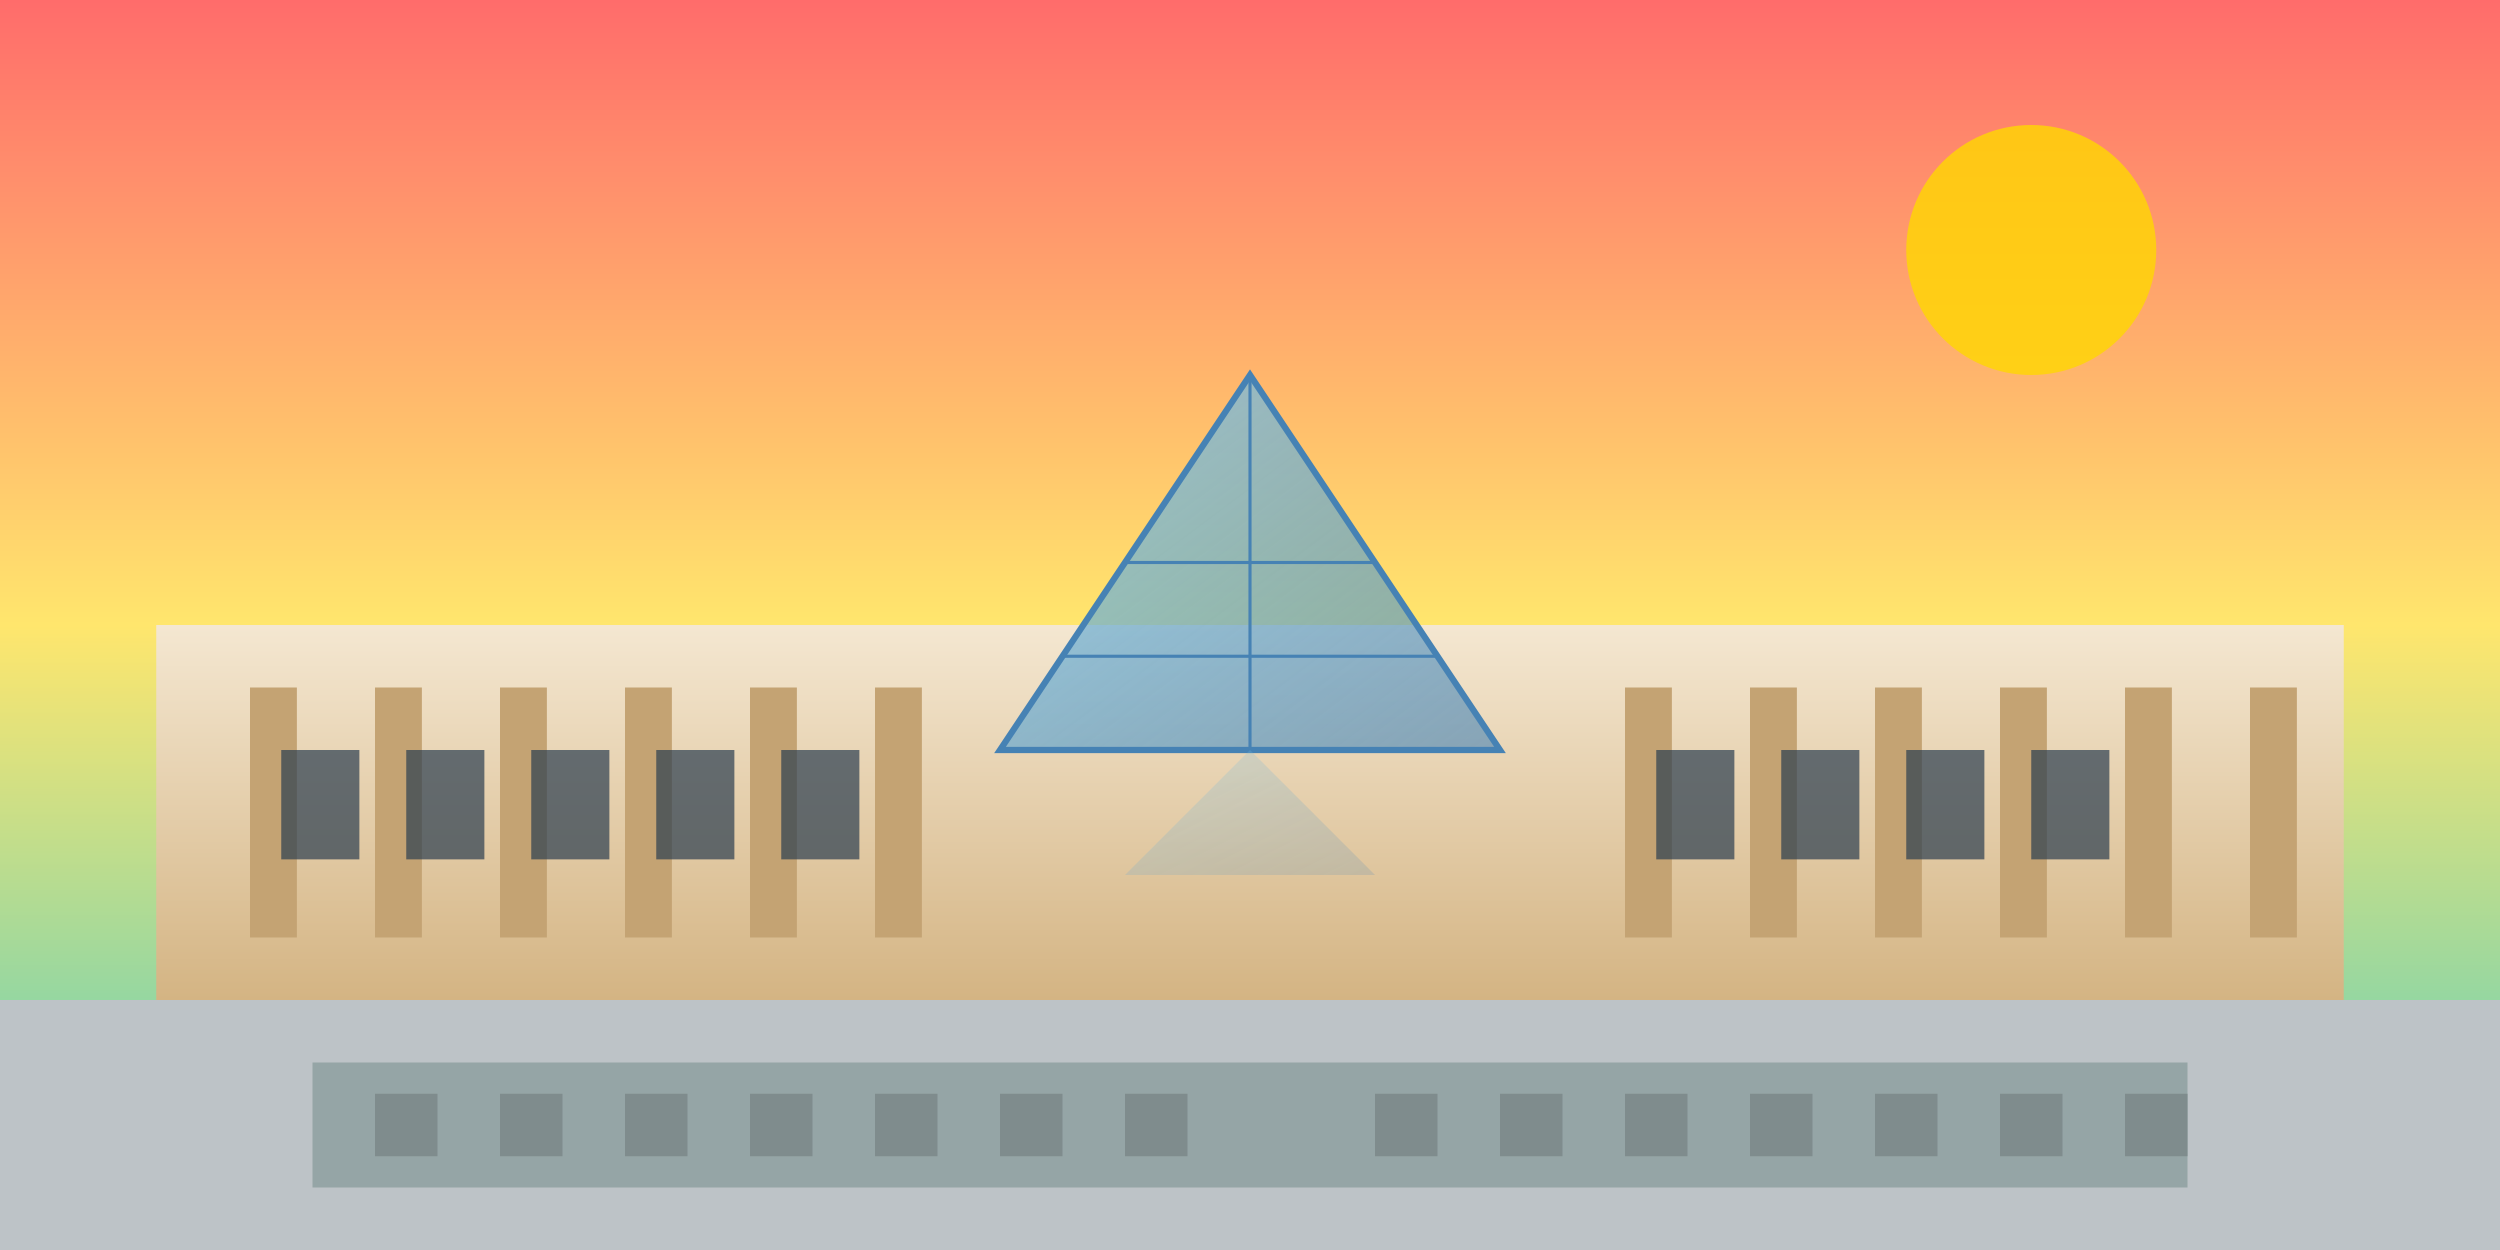 <?xml version="1.0" encoding="UTF-8"?>
<svg viewBox="0 0 800 400" xmlns="http://www.w3.org/2000/svg">
  <defs>
    <linearGradient id="skyGradient" x1="0%" y1="0%" x2="0%" y2="100%">
      <stop offset="0%" style="stop-color:#FF6B6B;stop-opacity:1" />
      <stop offset="50%" style="stop-color:#FFE66D;stop-opacity:1" />
      <stop offset="100%" style="stop-color:#4ECDC4;stop-opacity:1" />
    </linearGradient>
    <linearGradient id="buildingGradient" x1="0%" y1="0%" x2="0%" y2="100%">
      <stop offset="0%" style="stop-color:#F4E7D1;stop-opacity:1" />
      <stop offset="100%" style="stop-color:#D4B483;stop-opacity:1" />
    </linearGradient>
    <linearGradient id="pyramidGradient" x1="0%" y1="0%" x2="100%" y2="100%">
      <stop offset="0%" style="stop-color:#87CEEB;stop-opacity:0.8" />
      <stop offset="100%" style="stop-color:#4682B4;stop-opacity:0.6" />
    </linearGradient>
  </defs>
  
  <!-- Sky background -->
  <rect width="800" height="400" fill="url(#skyGradient)"/>
  
  <!-- Sun -->
  <circle cx="650" cy="80" r="40" fill="#FFD700" opacity="0.8"/>
  
  <!-- Louvre building -->
  <rect x="50" y="200" width="700" height="120" fill="url(#buildingGradient)"/>
  
  <!-- Building details -->
  <rect x="80" y="220" width="15" height="80" fill="#C4A373"/>
  <rect x="120" y="220" width="15" height="80" fill="#C4A373"/>
  <rect x="160" y="220" width="15" height="80" fill="#C4A373"/>
  <rect x="200" y="220" width="15" height="80" fill="#C4A373"/>
  <rect x="240" y="220" width="15" height="80" fill="#C4A373"/>
  <rect x="280" y="220" width="15" height="80" fill="#C4A373"/>
  
  <rect x="520" y="220" width="15" height="80" fill="#C4A373"/>
  <rect x="560" y="220" width="15" height="80" fill="#C4A373"/>
  <rect x="600" y="220" width="15" height="80" fill="#C4A373"/>
  <rect x="640" y="220" width="15" height="80" fill="#C4A373"/>
  <rect x="680" y="220" width="15" height="80" fill="#C4A373"/>
  <rect x="720" y="220" width="15" height="80" fill="#C4A373"/>
  
  <!-- Windows -->
  <rect x="90" y="240" width="25" height="35" fill="#2C3E50" opacity="0.7"/>
  <rect x="130" y="240" width="25" height="35" fill="#2C3E50" opacity="0.7"/>
  <rect x="170" y="240" width="25" height="35" fill="#2C3E50" opacity="0.7"/>
  <rect x="210" y="240" width="25" height="35" fill="#2C3E50" opacity="0.7"/>
  <rect x="250" y="240" width="25" height="35" fill="#2C3E50" opacity="0.7"/>
  
  <rect x="530" y="240" width="25" height="35" fill="#2C3E50" opacity="0.7"/>
  <rect x="570" y="240" width="25" height="35" fill="#2C3E50" opacity="0.7"/>
  <rect x="610" y="240" width="25" height="35" fill="#2C3E50" opacity="0.7"/>
  <rect x="650" y="240" width="25" height="35" fill="#2C3E50" opacity="0.7"/>
  
  <!-- Glass Pyramid -->
  <polygon points="400,120 320,240 480,240" fill="url(#pyramidGradient)" stroke="#4682B4" stroke-width="2"/>
  
  <!-- Pyramid structure lines -->
  <line x1="400" y1="120" x2="400" y2="240" stroke="#4682B4" stroke-width="1"/>
  <line x1="320" y1="240" x2="480" y2="240" stroke="#4682B4" stroke-width="1"/>
  <line x1="360" y1="180" x2="440" y2="180" stroke="#4682B4" stroke-width="1"/>
  <line x1="340" y1="210" x2="460" y2="210" stroke="#4682B4" stroke-width="1"/>
  
  <!-- Pyramid reflection -->
  <polygon points="400,240 360,280 440,280" fill="url(#pyramidGradient)" opacity="0.3"/>
  
  <!-- Ground -->
  <rect x="0" y="320" width="800" height="80" fill="#BDC3C7"/>
  
  <!-- Courtyard pattern -->
  <rect x="100" y="340" width="600" height="40" fill="#95A5A6"/>
  <rect x="120" y="350" width="20" height="20" fill="#7F8C8D"/>
  <rect x="160" y="350" width="20" height="20" fill="#7F8C8D"/>
  <rect x="200" y="350" width="20" height="20" fill="#7F8C8D"/>
  <rect x="240" y="350" width="20" height="20" fill="#7F8C8D"/>
  <rect x="280" y="350" width="20" height="20" fill="#7F8C8D"/>
  <rect x="320" y="350" width="20" height="20" fill="#7F8C8D"/>
  <rect x="360" y="350" width="20" height="20" fill="#7F8C8D"/>
  <rect x="440" y="350" width="20" height="20" fill="#7F8C8D"/>
  <rect x="480" y="350" width="20" height="20" fill="#7F8C8D"/>
  <rect x="520" y="350" width="20" height="20" fill="#7F8C8D"/>
  <rect x="560" y="350" width="20" height="20" fill="#7F8C8D"/>
  <rect x="600" y="350" width="20" height="20" fill="#7F8C8D"/>
  <rect x="640" y="350" width="20" height="20" fill="#7F8C8D"/>
  <rect x="680" y="350" width="20" height="20" fill="#7F8C8D"/>
</svg>